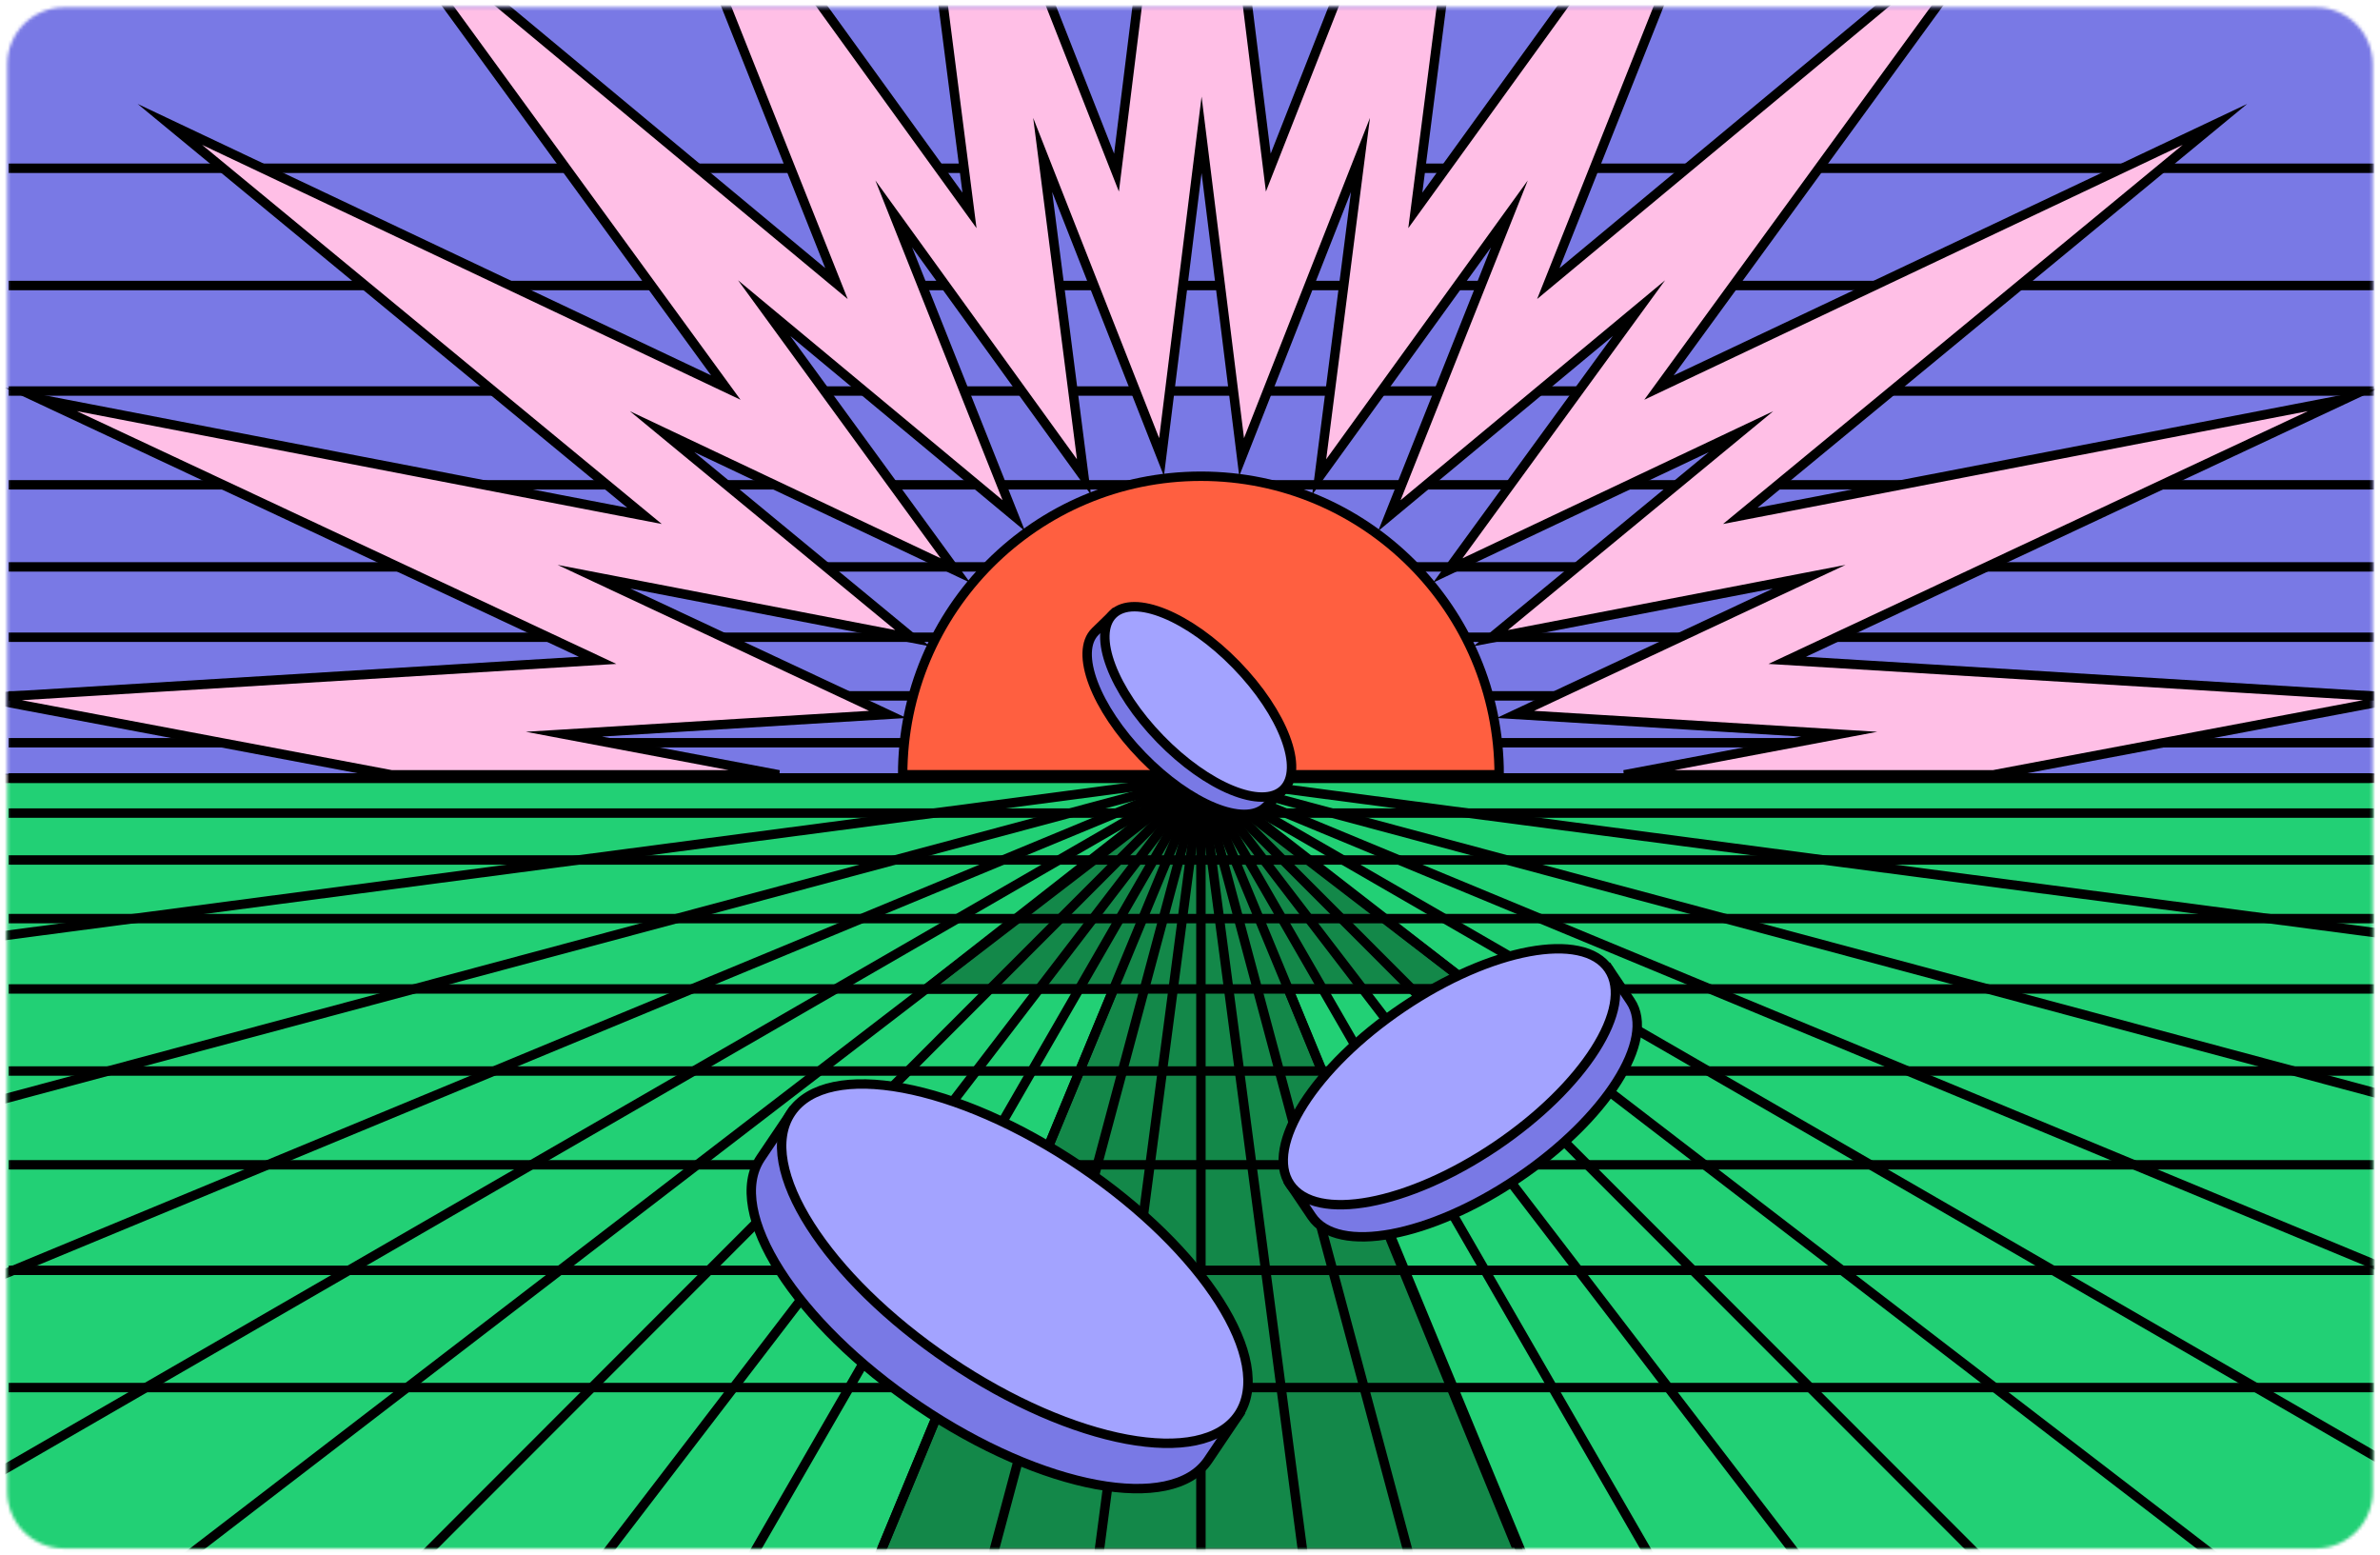 <svg width="758" height="495" viewBox="0 0 758 495" fill="none" xmlns="http://www.w3.org/2000/svg">
<mask id="mask0_675_277" style="mask-type:luminance" maskUnits="userSpaceOnUse" x="2" y="2" width="754" height="492">
<path d="M737.605 493.049H20.394C10.408 493.049 2.313 484.949 2.313 474.956V20.44C2.313 10.448 10.408 2.348 20.394 2.348H737.606C747.592 2.348 755.687 10.448 755.687 20.44V474.956C755.686 484.948 747.591 493.049 737.605 493.049Z" fill="white"/>
</mask>
<g mask="url(#mask0_675_277)">
<path d="M827.182 -3.277H-5.188V246.703H827.182V-3.277Z" fill="#7979E5"/>
</g>
<mask id="mask1_675_277" style="mask-type:luminance" maskUnits="userSpaceOnUse" x="2" y="2" width="754" height="492">
<path d="M737.605 493.049H20.394C10.408 493.049 2.313 484.949 2.313 474.956V20.44C2.313 10.448 10.408 2.348 20.394 2.348H737.606C747.592 2.348 755.687 10.448 755.687 20.44V474.956C755.686 484.948 747.591 493.049 737.605 493.049Z" fill="white"/>
</mask>
<g mask="url(#mask1_675_277)">
<path d="M827.182 247.844H-5.188V497.824H827.182V247.844Z" fill="#22D075" stroke="black" stroke-width="3" stroke-miterlimit="10"/>
</g>
<mask id="mask2_675_277" style="mask-type:luminance" maskUnits="userSpaceOnUse" x="2" y="2" width="754" height="492">
<path d="M737.605 493.049H20.394C10.408 493.049 2.313 484.949 2.313 474.956V20.44C2.313 10.448 10.408 2.348 20.394 2.348H737.606C747.592 2.348 755.687 10.448 755.687 20.44V474.956C755.686 484.948 747.591 493.049 737.605 493.049Z" fill="white"/>
</mask>
<g mask="url(#mask2_675_277)">
<path d="M280.376 494.352H483.704L410.292 314.894H469.99L382.04 246.688L294.964 314.894H354.662L280.376 494.352Z" fill="#138849" stroke="black" stroke-width="3" stroke-miterlimit="10"/>
</g>
<mask id="mask3_675_277" style="mask-type:luminance" maskUnits="userSpaceOnUse" x="2" y="2" width="754" height="492">
<path d="M737.605 493.049H20.394C10.408 493.049 2.313 484.949 2.313 474.956V20.44C2.313 10.448 10.408 2.348 20.394 2.348H737.606C747.592 2.348 755.687 10.448 755.687 20.44V474.956C755.686 484.948 747.591 493.049 737.605 493.049Z" fill="white"/>
</mask>
<g mask="url(#mask3_675_277)">
<path d="M756.102 441.816H2.728" stroke="black" stroke-width="3" stroke-miterlimit="10"/>
<path d="M756.102 404.484H2.728" stroke="black" stroke-width="3" stroke-miterlimit="10"/>
<path d="M756.102 370.887H2.728" stroke="black" stroke-width="3" stroke-miterlimit="10"/>
<path d="M756.102 341.023H2.728" stroke="black" stroke-width="3" stroke-miterlimit="10"/>
<path d="M756.102 314.891H2.728" stroke="black" stroke-width="3" stroke-miterlimit="10"/>
<path d="M756.102 292.492H2.728" stroke="black" stroke-width="3" stroke-miterlimit="10"/>
<path d="M756.102 273.828H2.728" stroke="black" stroke-width="3" stroke-miterlimit="10"/>
<path d="M756.102 258.895H2.728" stroke="black" stroke-width="3" stroke-miterlimit="10"/>
<path d="M756.102 247.695H2.728" stroke="black" stroke-width="3" stroke-miterlimit="10"/>
<path d="M2.728 53.579L756.102 53.578" stroke="black" stroke-width="3" stroke-miterlimit="10"/>
<path d="M2.728 90.911L756.102 90.91" stroke="black" stroke-width="3" stroke-miterlimit="10"/>
<path d="M2.728 124.508H756.102" stroke="black" stroke-width="3" stroke-miterlimit="10"/>
<path d="M2.728 154.371H756.102" stroke="black" stroke-width="3" stroke-miterlimit="10"/>
<path d="M2.728 180.504H756.102" stroke="black" stroke-width="3" stroke-miterlimit="10"/>
<path d="M2.729 202.899L756.102 202.898" stroke="black" stroke-width="3" stroke-miterlimit="10"/>
<path d="M2.729 221.567L756.102 221.566" stroke="black" stroke-width="3" stroke-miterlimit="10"/>
<path d="M2.729 236.496H756.102" stroke="black" stroke-width="3" stroke-miterlimit="10"/>
<path d="M2.729 247.695H756.102" stroke="black" stroke-width="3" stroke-miterlimit="10"/>
</g>
<mask id="mask4_675_277" style="mask-type:luminance" maskUnits="userSpaceOnUse" x="2" y="2" width="754" height="492">
<path d="M737.605 493.049H20.394C10.408 493.049 2.313 484.949 2.313 474.956V20.44C2.313 10.448 10.408 2.348 20.394 2.348H737.606C747.592 2.348 755.687 10.448 755.687 20.44V474.956C755.686 484.948 747.591 493.049 737.605 493.049Z" fill="white"/>
</mask>
<g mask="url(#mask4_675_277)">
<path d="M382.477 741.007V247.699" stroke="black" stroke-width="3" stroke-miterlimit="10"/>
</g>
<mask id="mask5_675_277" style="mask-type:luminance" maskUnits="userSpaceOnUse" x="2" y="2" width="754" height="492">
<path d="M737.605 493.049H20.394C10.408 493.049 2.313 484.949 2.313 474.956V20.44C2.313 10.448 10.408 2.348 20.394 2.348H737.606C747.592 2.348 755.687 10.448 755.687 20.44V474.956C755.686 484.948 747.591 493.049 737.605 493.049Z" fill="white"/>
</mask>
<g mask="url(#mask5_675_277)">
<path d="M318.13 736.787L382.477 247.699" stroke="black" stroke-width="3" stroke-miterlimit="10"/>
</g>
<mask id="mask6_675_277" style="mask-type:luminance" maskUnits="userSpaceOnUse" x="2" y="2" width="754" height="492">
<path d="M737.605 493.049H20.394C10.408 493.049 2.313 484.949 2.313 474.956V20.44C2.313 10.448 10.408 2.348 20.394 2.348H737.606C747.592 2.348 755.687 10.448 755.687 20.44V474.956C755.686 484.948 747.591 493.049 737.605 493.049Z" fill="white"/>
</mask>
<g mask="url(#mask6_675_277)">
<path d="M254.883 724.198L382.477 247.699" stroke="black" stroke-width="3" stroke-miterlimit="10"/>
</g>
<mask id="mask7_675_277" style="mask-type:luminance" maskUnits="userSpaceOnUse" x="2" y="2" width="754" height="492">
<path d="M737.605 493.049H20.394C10.408 493.049 2.313 484.949 2.313 474.956V20.44C2.313 10.448 10.408 2.348 20.394 2.348H737.606C747.592 2.348 755.687 10.448 755.687 20.44V474.956C755.686 484.948 747.591 493.049 737.605 493.049Z" fill="white"/>
</mask>
<g mask="url(#mask7_675_277)">
<path d="M193.82 703.456L382.477 247.699" stroke="black" stroke-width="3" stroke-miterlimit="10"/>
</g>
<mask id="mask8_675_277" style="mask-type:luminance" maskUnits="userSpaceOnUse" x="2" y="2" width="754" height="492">
<path d="M737.605 493.049H20.394C10.408 493.049 2.313 484.949 2.313 474.956V20.44C2.313 10.448 10.408 2.348 20.394 2.348H737.606C747.592 2.348 755.687 10.448 755.687 20.44V474.956C755.686 484.948 747.591 493.049 737.605 493.049Z" fill="white"/>
</mask>
<g mask="url(#mask8_675_277)">
<path d="M135.984 674.916L382.477 247.699" stroke="black" stroke-width="3" stroke-miterlimit="10"/>
</g>
<mask id="mask9_675_277" style="mask-type:luminance" maskUnits="userSpaceOnUse" x="2" y="2" width="754" height="492">
<path d="M737.605 493.049H20.394C10.408 493.049 2.313 484.949 2.313 474.956V20.44C2.313 10.448 10.408 2.348 20.394 2.348H737.606C747.592 2.348 755.687 10.448 755.687 20.44V474.956C755.686 484.948 747.591 493.049 737.605 493.049Z" fill="white"/>
</mask>
<g mask="url(#mask9_675_277)">
<path d="M82.367 639.066L382.477 247.699" stroke="black" stroke-width="3" stroke-miterlimit="10"/>
</g>
<mask id="mask10_675_277" style="mask-type:luminance" maskUnits="userSpaceOnUse" x="2" y="2" width="754" height="492">
<path d="M737.605 493.049H20.394C10.408 493.049 2.313 484.949 2.313 474.956V20.44C2.313 10.448 10.408 2.348 20.394 2.348H737.606C747.592 2.348 755.687 10.448 755.687 20.44V474.956C755.686 484.948 747.591 493.049 737.605 493.049Z" fill="white"/>
</mask>
<g mask="url(#mask10_675_277)">
<path d="M33.884 596.52L382.477 247.699" stroke="black" stroke-width="3" stroke-miterlimit="10"/>
</g>
<mask id="mask11_675_277" style="mask-type:luminance" maskUnits="userSpaceOnUse" x="2" y="2" width="754" height="492">
<path d="M737.605 493.049H20.394C10.408 493.049 2.313 484.949 2.313 474.956V20.44C2.313 10.448 10.408 2.348 20.394 2.348H737.606C747.592 2.348 755.687 10.448 755.687 20.44V474.956C755.686 484.948 747.591 493.049 737.605 493.049Z" fill="white"/>
</mask>
<g mask="url(#mask11_675_277)">
<path d="M-8.635 548.006L382.477 247.699" stroke="black" stroke-width="3" stroke-miterlimit="10"/>
</g>
<mask id="mask12_675_277" style="mask-type:luminance" maskUnits="userSpaceOnUse" x="2" y="2" width="754" height="492">
<path d="M737.605 493.049H20.394C10.408 493.049 2.313 484.949 2.313 474.956V20.44C2.313 10.448 10.408 2.348 20.394 2.348H737.606C747.592 2.348 755.687 10.448 755.687 20.44V474.956C755.686 484.948 747.591 493.049 737.605 493.049Z" fill="white"/>
</mask>
<g mask="url(#mask12_675_277)">
<path d="M-44.461 494.353L382.477 247.699" stroke="black" stroke-width="3" stroke-miterlimit="10"/>
</g>
<mask id="mask13_675_277" style="mask-type:luminance" maskUnits="userSpaceOnUse" x="2" y="2" width="754" height="492">
<path d="M737.605 493.049H20.394C10.408 493.049 2.313 484.949 2.313 474.956V20.44C2.313 10.448 10.408 2.348 20.394 2.348H737.606C747.592 2.348 755.687 10.448 755.687 20.44V474.956C755.686 484.948 747.591 493.049 737.605 493.049Z" fill="white"/>
</mask>
<g mask="url(#mask13_675_277)">
<path d="M-72.982 436.48L382.477 247.699" stroke="black" stroke-width="3" stroke-miterlimit="10"/>
</g>
<mask id="mask14_675_277" style="mask-type:luminance" maskUnits="userSpaceOnUse" x="2" y="2" width="754" height="492">
<path d="M737.605 493.049H20.394C10.408 493.049 2.313 484.949 2.313 474.956V20.44C2.313 10.448 10.408 2.348 20.394 2.348H737.606C747.592 2.348 755.687 10.448 755.687 20.44V474.956C755.686 484.948 747.591 493.049 737.605 493.049Z" fill="white"/>
</mask>
<g mask="url(#mask14_675_277)">
<path d="M-93.71 375.377L382.477 247.699" stroke="black" stroke-width="3" stroke-miterlimit="10"/>
</g>
<mask id="mask15_675_277" style="mask-type:luminance" maskUnits="userSpaceOnUse" x="2" y="2" width="754" height="492">
<path d="M737.605 493.049H20.394C10.408 493.049 2.313 484.949 2.313 474.956V20.44C2.313 10.448 10.408 2.348 20.394 2.348H737.606C747.592 2.348 755.687 10.448 755.687 20.44V474.956C755.686 484.948 747.591 493.049 737.605 493.049Z" fill="white"/>
</mask>
<g mask="url(#mask15_675_277)">
<path d="M-106.291 312.089L382.477 247.699" stroke="black" stroke-width="3" stroke-miterlimit="10"/>
</g>
<mask id="mask16_675_277" style="mask-type:luminance" maskUnits="userSpaceOnUse" x="2" y="2" width="754" height="492">
<path d="M737.605 493.049H20.394C10.408 493.049 2.313 484.949 2.313 474.956V20.44C2.313 10.448 10.408 2.348 20.394 2.348H737.606C747.592 2.348 755.687 10.448 755.687 20.44V474.956C755.686 484.948 747.591 493.049 737.605 493.049Z" fill="white"/>
</mask>
<g mask="url(#mask16_675_277)">
<path d="M382.477 247.699L871.246 312.09" stroke="black" stroke-width="3" stroke-miterlimit="10"/>
</g>
<mask id="mask17_675_277" style="mask-type:luminance" maskUnits="userSpaceOnUse" x="2" y="2" width="754" height="492">
<path d="M737.605 493.049H20.394C10.408 493.049 2.313 484.949 2.313 474.956V20.44C2.313 10.448 10.408 2.348 20.394 2.348H737.606C747.592 2.348 755.687 10.448 755.687 20.44V474.956C755.686 484.948 747.591 493.049 737.605 493.049Z" fill="white"/>
</mask>
<g mask="url(#mask17_675_277)">
<path d="M382.477 247.699L858.665 375.378" stroke="black" stroke-width="3" stroke-miterlimit="10"/>
</g>
<mask id="mask18_675_277" style="mask-type:luminance" maskUnits="userSpaceOnUse" x="2" y="2" width="754" height="492">
<path d="M737.605 493.049H20.394C10.408 493.049 2.313 484.949 2.313 474.956V20.44C2.313 10.448 10.408 2.348 20.394 2.348H737.606C747.592 2.348 755.687 10.448 755.687 20.44V474.956C755.686 484.948 747.591 493.049 737.605 493.049Z" fill="white"/>
</mask>
<g mask="url(#mask18_675_277)">
<path d="M382.477 247.699L837.936 436.481" stroke="black" stroke-width="3" stroke-miterlimit="10"/>
</g>
<mask id="mask19_675_277" style="mask-type:luminance" maskUnits="userSpaceOnUse" x="2" y="2" width="754" height="492">
<path d="M737.605 493.049H20.394C10.408 493.049 2.313 484.949 2.313 474.956V20.44C2.313 10.448 10.408 2.348 20.394 2.348H737.606C747.592 2.348 755.687 10.448 755.687 20.44V474.956C755.686 484.948 747.591 493.049 737.605 493.049Z" fill="white"/>
</mask>
<g mask="url(#mask19_675_277)">
<path d="M382.477 247.699L809.416 494.354" stroke="black" stroke-width="3" stroke-miterlimit="10"/>
</g>
<mask id="mask20_675_277" style="mask-type:luminance" maskUnits="userSpaceOnUse" x="2" y="2" width="754" height="492">
<path d="M737.605 493.049H20.394C10.408 493.049 2.313 484.949 2.313 474.956V20.44C2.313 10.448 10.408 2.348 20.394 2.348H737.606C747.592 2.348 755.687 10.448 755.687 20.44V474.956C755.686 484.948 747.591 493.049 737.605 493.049Z" fill="white"/>
</mask>
<g mask="url(#mask20_675_277)">
<path d="M382.477 247.699L773.589 548.007" stroke="black" stroke-width="3" stroke-miterlimit="10"/>
</g>
<mask id="mask21_675_277" style="mask-type:luminance" maskUnits="userSpaceOnUse" x="2" y="2" width="754" height="492">
<path d="M737.605 493.049H20.394C10.408 493.049 2.313 484.949 2.313 474.956V20.44C2.313 10.448 10.408 2.348 20.394 2.348H737.606C747.592 2.348 755.687 10.448 755.687 20.44V474.956C755.686 484.948 747.591 493.049 737.605 493.049Z" fill="white"/>
</mask>
<g mask="url(#mask21_675_277)">
<path d="M382.477 247.699L731.071 596.521" stroke="black" stroke-width="3" stroke-miterlimit="10"/>
</g>
<mask id="mask22_675_277" style="mask-type:luminance" maskUnits="userSpaceOnUse" x="2" y="2" width="754" height="492">
<path d="M737.605 493.049H20.394C10.408 493.049 2.313 484.949 2.313 474.956V20.44C2.313 10.448 10.408 2.348 20.394 2.348H737.606C747.592 2.348 755.687 10.448 755.687 20.44V474.956C755.686 484.948 747.591 493.049 737.605 493.049Z" fill="white"/>
</mask>
<g mask="url(#mask22_675_277)">
<path d="M382.477 247.699L682.588 639.067" stroke="black" stroke-width="3" stroke-miterlimit="10"/>
</g>
<mask id="mask23_675_277" style="mask-type:luminance" maskUnits="userSpaceOnUse" x="2" y="2" width="754" height="492">
<path d="M737.605 493.049H20.394C10.408 493.049 2.313 484.949 2.313 474.956V20.44C2.313 10.448 10.408 2.348 20.394 2.348H737.606C747.592 2.348 755.687 10.448 755.687 20.44V474.956C755.686 484.948 747.591 493.049 737.605 493.049Z" fill="white"/>
</mask>
<g mask="url(#mask23_675_277)">
<path d="M382.477 247.699L628.97 674.916" stroke="black" stroke-width="3" stroke-miterlimit="10"/>
</g>
<mask id="mask24_675_277" style="mask-type:luminance" maskUnits="userSpaceOnUse" x="2" y="2" width="754" height="492">
<path d="M737.605 493.049H20.394C10.408 493.049 2.313 484.949 2.313 474.956V20.44C2.313 10.448 10.408 2.348 20.394 2.348H737.606C747.592 2.348 755.687 10.448 755.687 20.44V474.956C755.686 484.948 747.591 493.049 737.605 493.049Z" fill="white"/>
</mask>
<g mask="url(#mask24_675_277)">
<path d="M382.477 247.699L571.135 703.457" stroke="black" stroke-width="3" stroke-miterlimit="10"/>
</g>
<mask id="mask25_675_277" style="mask-type:luminance" maskUnits="userSpaceOnUse" x="2" y="2" width="754" height="492">
<path d="M737.605 493.049H20.394C10.408 493.049 2.313 484.949 2.313 474.956V20.44C2.313 10.448 10.408 2.348 20.394 2.348H737.606C747.592 2.348 755.687 10.448 755.687 20.44V474.956C755.686 484.948 747.591 493.049 737.605 493.049Z" fill="white"/>
</mask>
<g mask="url(#mask25_675_277)">
<path d="M382.477 247.699L510.071 724.199" stroke="black" stroke-width="3" stroke-miterlimit="10"/>
</g>
<mask id="mask26_675_277" style="mask-type:luminance" maskUnits="userSpaceOnUse" x="2" y="2" width="754" height="492">
<path d="M737.605 493.049H20.394C10.408 493.049 2.313 484.949 2.313 474.956V20.44C2.313 10.448 10.408 2.348 20.394 2.348H737.606C747.592 2.348 755.687 10.448 755.687 20.44V474.956C755.686 484.948 747.591 493.049 737.605 493.049Z" fill="white"/>
</mask>
<g mask="url(#mask26_675_277)">
<path d="M382.477 247.699L446.825 736.787" stroke="black" stroke-width="3" stroke-miterlimit="10"/>
</g>
<mask id="mask27_675_277" style="mask-type:luminance" maskUnits="userSpaceOnUse" x="2" y="2" width="754" height="492">
<path d="M737.605 493.049H20.394C10.408 493.049 2.313 484.949 2.313 474.956V20.44C2.313 10.448 10.408 2.348 20.394 2.348H737.606C747.592 2.348 755.687 10.448 755.687 20.44V474.956C755.686 484.948 747.591 493.049 737.605 493.049Z" fill="white"/>
</mask>
<g mask="url(#mask27_675_277)">
<path d="M477.464 246.686C477.464 194.192 434.937 151.637 382.477 151.637C330.017 151.637 287.49 194.191 287.49 246.686H477.464Z" fill="#FF5F40" stroke="black" stroke-width="3" stroke-miterlimit="10"/>
</g>
<mask id="mask28_675_277" style="mask-type:luminance" maskUnits="userSpaceOnUse" x="2" y="2" width="754" height="492">
<path d="M737.605 493.049H20.394C10.408 493.049 2.313 484.949 2.313 474.956V20.44C2.313 10.448 10.408 2.348 20.394 2.348H737.606C747.592 2.348 755.687 10.448 755.687 20.44V474.956C755.686 484.948 747.591 493.049 737.605 493.049Z" fill="white"/>
</mask>
<g mask="url(#mask28_675_277)">
<path d="M569.206 210.259L746.6 127.149L554.267 164.252L705.434 39.608L528.364 123.408L643.804 -34.937L493.123 90.293L565.584 -91.805L450.76 66.989L475.688 -127.42L403.936 54.958L379.765 -139.547L355.594 54.958L283.842 -127.42L308.77 66.989L193.945 -91.805L266.406 90.293L115.725 -34.937L231.166 123.408L54.096 39.608L205.263 164.252L12.929 127.149L190.324 210.259L-5.188 222.185L124.629 246.703H248.081L179.59 233.767L282.74 227.475L189.149 183.628L290.622 203.202L210.868 137.442L304.288 181.654L243.383 98.114L322.88 164.183L284.651 68.111L345.231 151.888L332.079 49.32L369.935 145.541L382.687 42.923L395.439 145.541L433.295 49.32L420.143 151.888L480.723 68.111L442.493 164.183L521.99 98.114L461.086 181.654L554.506 137.442L474.751 203.202L576.224 183.628L482.634 227.475L585.783 233.767L517.293 246.703H634.9L764.717 222.185L569.206 210.259Z" fill="#FFBFE6" stroke="black" stroke-width="3" stroke-miterlimit="10"/>
</g>
<mask id="mask29_675_277" style="mask-type:luminance" maskUnits="userSpaceOnUse" x="2" y="2" width="754" height="492">
<path d="M737.605 493.049H20.394C10.408 493.049 2.313 484.949 2.313 474.956V20.44C2.313 10.448 10.408 2.348 20.394 2.348H737.606C747.592 2.348 755.687 10.448 755.687 20.44V474.956C755.686 484.948 747.591 493.049 737.605 493.049Z" fill="white"/>
</mask>
<g mask="url(#mask29_675_277)">
<path d="M242.286 368.682C230.755 385.786 253.309 421.186 292.662 447.751C332.015 474.315 373.263 481.986 384.794 464.882L394.505 450.477L251.997 354.277L242.286 368.682Z" fill="#7979E5" stroke="black" stroke-width="3" stroke-miterlimit="10"/>
<path d="M394.464 450.449C405.994 433.345 383.439 397.947 344.087 371.385C304.734 344.822 263.486 337.154 251.957 354.258C240.427 371.361 262.982 406.76 302.334 433.322C341.687 459.884 382.935 467.552 394.464 450.449Z" fill="#A3A3FF" stroke="black" stroke-width="3" stroke-miterlimit="10"/>
</g>
<mask id="mask30_675_277" style="mask-type:luminance" maskUnits="userSpaceOnUse" x="2" y="2" width="754" height="492">
<path d="M737.605 493.049H20.394C10.408 493.049 2.313 484.949 2.313 474.956V20.44C2.313 10.448 10.408 2.348 20.394 2.348H737.606C747.592 2.348 755.687 10.448 755.687 20.44V474.956C755.686 484.948 747.591 493.049 737.605 493.049Z" fill="white"/>
</mask>
<g mask="url(#mask30_675_277)">
<path d="M519.298 318.8C527.512 330.984 511.445 356.2 483.413 375.123C455.381 394.046 425.997 399.509 417.783 387.326L410.866 377.066L512.379 308.539L519.298 318.8Z" fill="#7979E5" stroke="black" stroke-width="3" stroke-miterlimit="10"/>
<path d="M476.471 364.907C504.503 345.985 520.57 320.77 512.357 308.586C504.144 296.403 474.761 301.865 446.729 320.786C418.696 339.708 402.63 364.924 410.843 377.107C419.056 389.291 448.438 383.828 476.471 364.907Z" fill="#A3A3FF" stroke="black" stroke-width="3" stroke-miterlimit="10"/>
</g>
<mask id="mask31_675_277" style="mask-type:luminance" maskUnits="userSpaceOnUse" x="2" y="2" width="754" height="492">
<path d="M737.605 493.049H20.394C10.408 493.049 2.313 484.949 2.313 474.956V20.44C2.313 10.448 10.408 2.348 20.394 2.348H737.606C747.592 2.348 755.687 10.448 755.687 20.44V474.956C755.686 484.948 747.591 493.049 737.605 493.049Z" fill="white"/>
</mask>
<g mask="url(#mask31_675_277)">
<path d="M403.123 256.909C396.433 263.425 378.854 256.213 363.862 240.798C348.869 225.384 342.139 207.605 348.83 201.089L354.464 195.602L408.758 251.422L403.123 256.909Z" fill="#7979E5" stroke="black" stroke-width="3" stroke-miterlimit="10"/>
<path d="M408.761 251.395C415.451 244.878 408.721 227.1 393.727 211.686C378.734 196.272 361.156 189.059 354.465 195.576C347.774 202.092 354.505 219.87 369.498 235.284C384.492 250.698 402.07 257.911 408.761 251.395Z" fill="#A3A3FF" stroke="black" stroke-width="3" stroke-miterlimit="10"/>
</g></svg>
